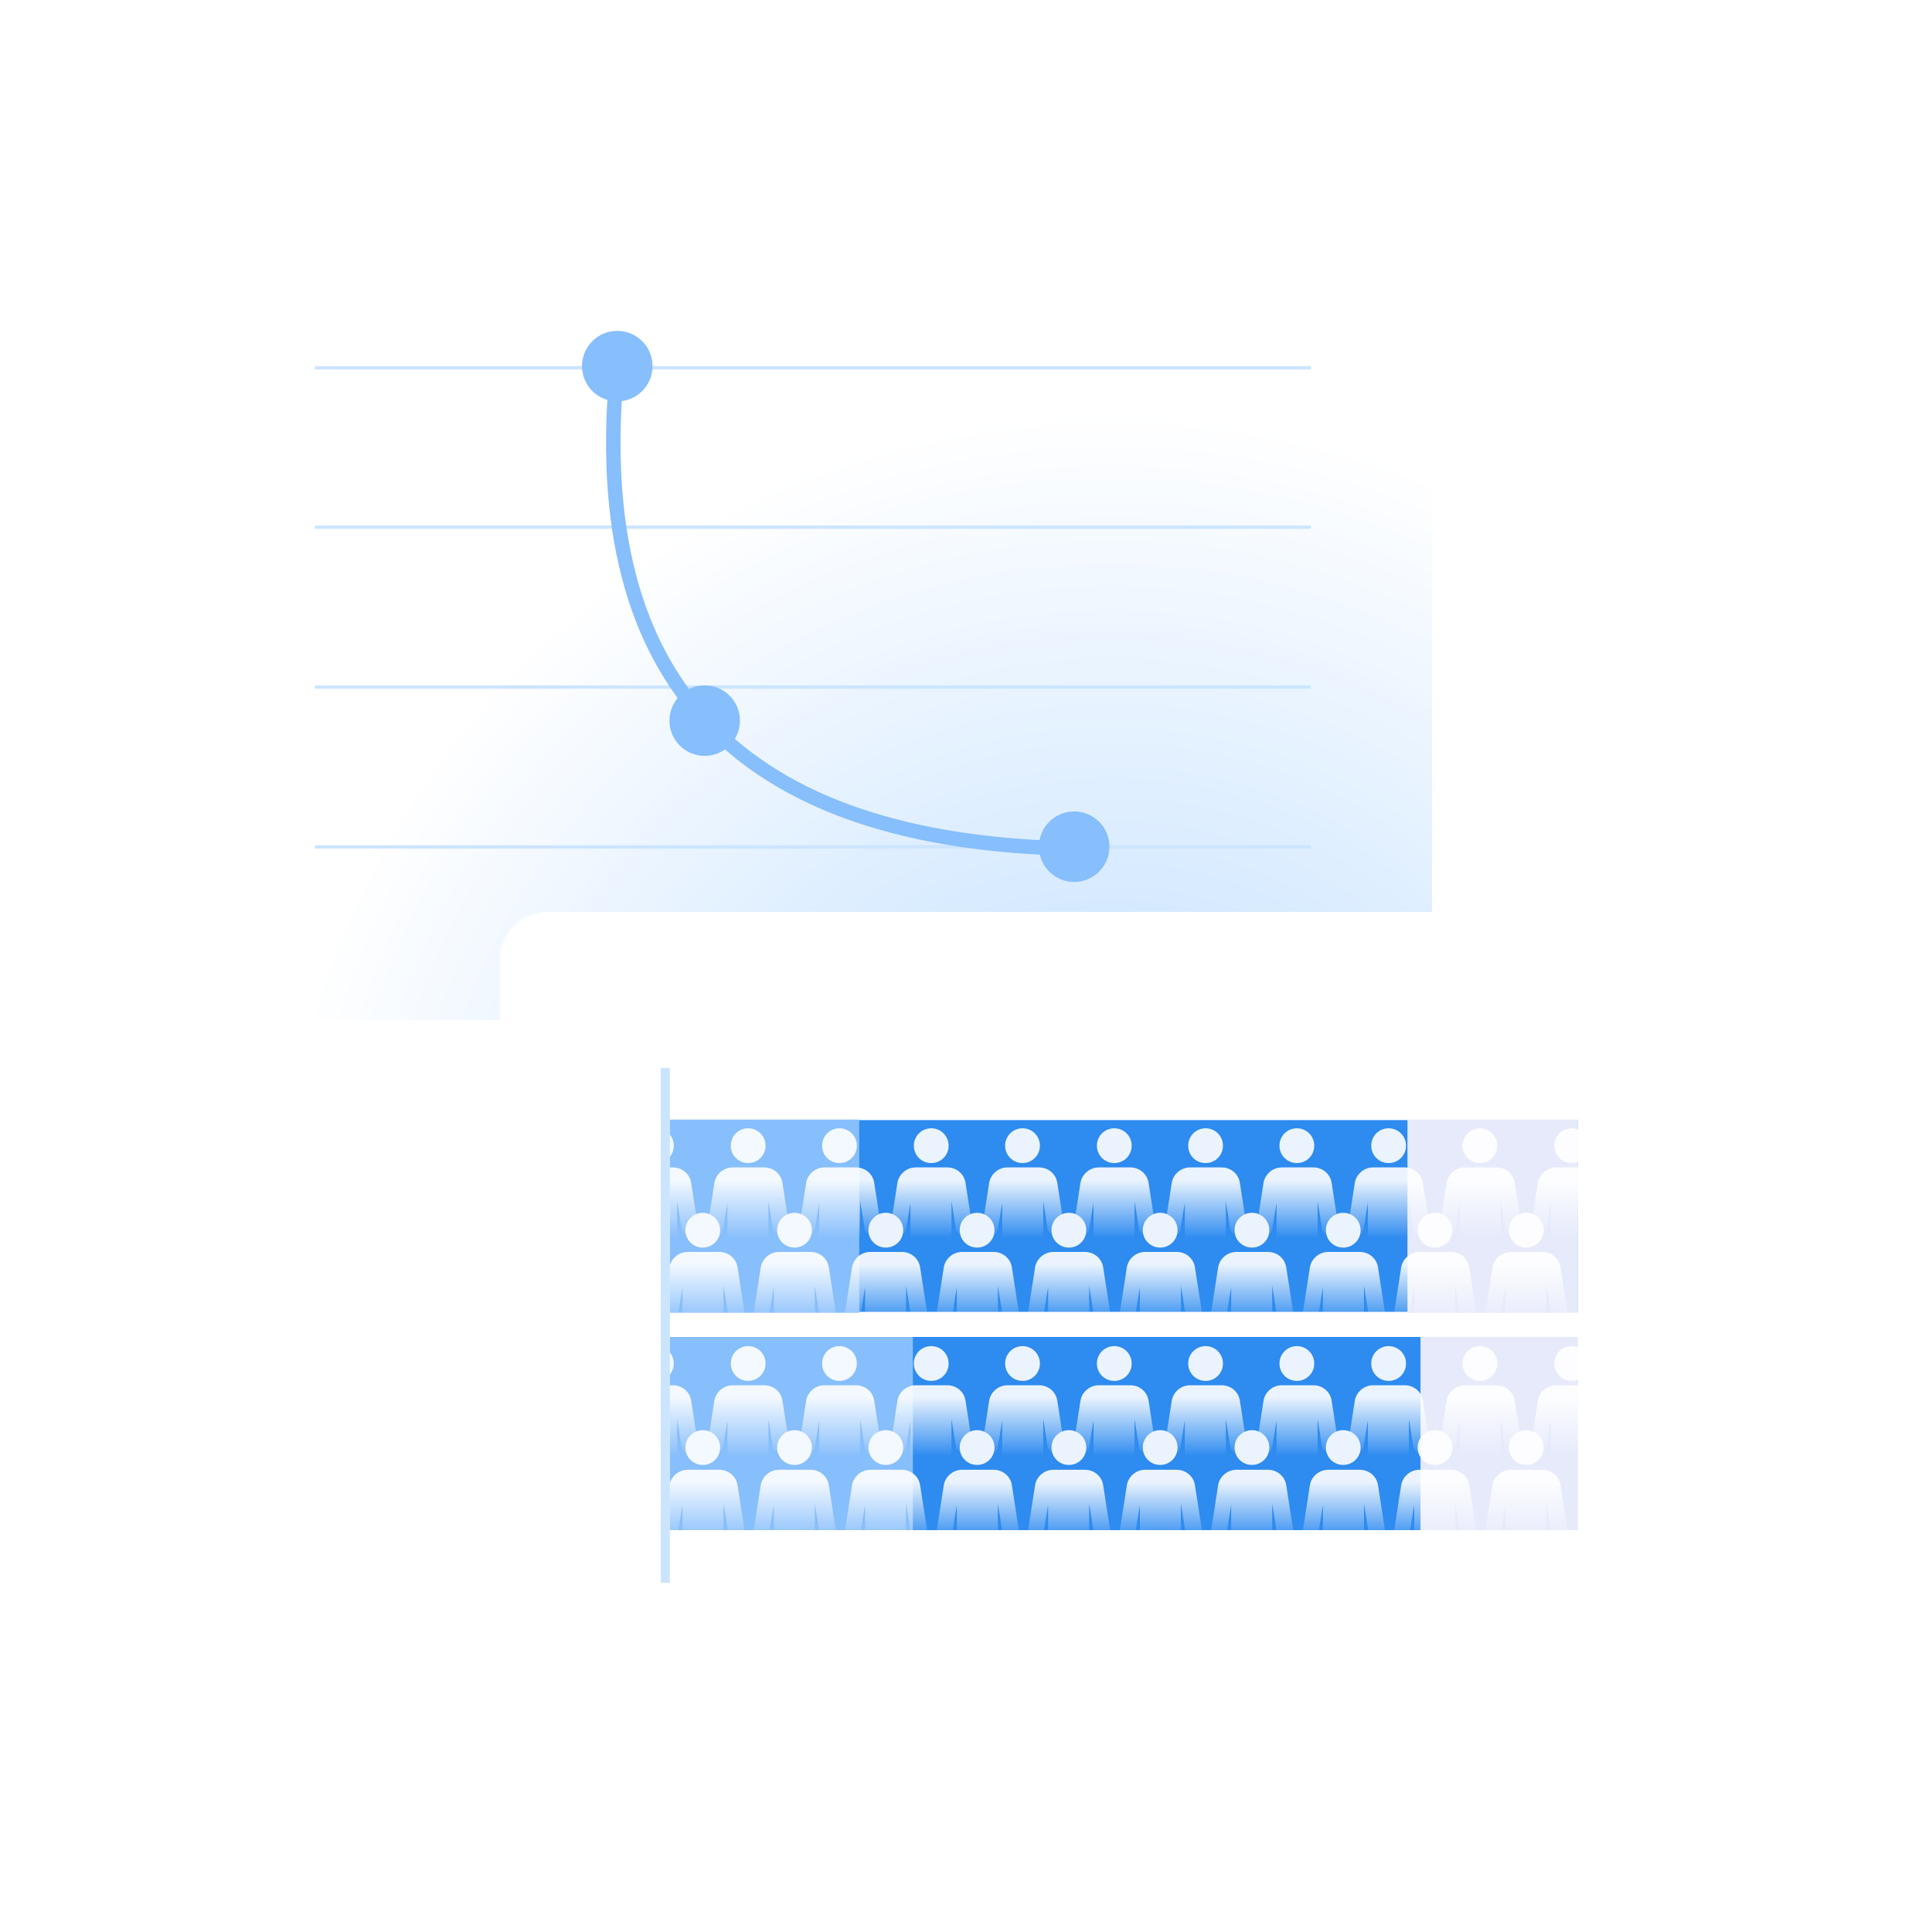 <?xml version="1.0" encoding="UTF-8"?>
<svg id="Layer_1" xmlns="http://www.w3.org/2000/svg" xmlns:xlink="http://www.w3.org/1999/xlink" version="1.1" viewBox="0 0 400 400">
  <!-- Generator: Adobe Illustrator 29.5.1, SVG Export Plug-In . SVG Version: 2.1.0 Build 141)  -->
  <defs>
    <style>
      .st0, .st1       { fill: none }
      .st1             { stroke: #87befc; stroke-miterlimit: 10; stroke-width: 3px }

      .st2  { fill: url(#linear-gradient2) }
      .st3  { fill: url(#linear-gradient1) }
      .st4  { fill: url(#linear-gradient9) }
      .st5  { fill: url(#linear-gradient3) }
      .st6  { fill: url(#linear-gradient6) }
      .st7  { fill: url(#linear-gradient8) }
      .st8  { fill: url(#linear-gradient7) }
      .st9  { fill: url(#linear-gradient5) }
      .st10 { fill: url(#linear-gradient4) }
      .st13 { fill: url(#linear-gradient31) }
      .st14 { fill: url(#linear-gradient30) }
      .st15 { fill: url(#linear-gradient38) }
      .st16 { fill: url(#linear-gradient32) }
      .st17 { fill: url(#linear-gradient61) }
      .st18 { fill: url(#linear-gradient60) }
      .st19 { fill: url(#linear-gradient62) }
      .st20 { fill: url(#linear-gradient69) }
      .st21 { fill: url(#linear-gradient65) }
      .st22 { fill: url(#linear-gradient68) }
      .st23 { fill: url(#linear-gradient67) }
      .st24 { fill: url(#linear-gradient64) }
      .st25 { fill: url(#linear-gradient63) }
      .st26 { fill: url(#linear-gradient66) }
      .st27 { fill: url(#linear-gradient71) }
      .st28 { fill: url(#linear-gradient70) }
      .st29 { fill: url(#linear-gradient39) }
      .st30 { fill: url(#linear-gradient34) }
      .st31 { fill: url(#linear-gradient37) }
      .st32 { fill: url(#linear-gradient35) }
      .st33 { fill: url(#linear-gradient33) }
      .st34 { fill: url(#linear-gradient36) }
      .st35 { fill: url(#linear-gradient80) }
      .st36 { fill: url(#linear-gradient81) }
      .st37 { fill: url(#linear-gradient40) }
      .st38 { fill: url(#linear-gradient41) }
      .st39 { fill: url(#linear-gradient42) }
      .st40 { fill: url(#linear-gradient46) }
      .st41 { fill: url(#linear-gradient48) }
      .st42 { fill: url(#linear-gradient43) }
      .st43 { fill: url(#linear-gradient44) }
      .st44 { fill: url(#linear-gradient47) }
      .st45 { fill: url(#linear-gradient45) }
      .st46 { fill: url(#linear-gradient49) }
      .st47 { fill: url(#linear-gradient83) }
      .st48 { fill: url(#linear-gradient79) }
      .st49 { fill: url(#linear-gradient78) }
      .st50 { fill: url(#linear-gradient77) }
      .st51 { fill: url(#linear-gradient76) }
      .st52 { fill: url(#linear-gradient84) }
      .st53 { fill: url(#linear-gradient82) }
      .st54 { fill: url(#linear-gradient75) }
      .st55 { fill: url(#linear-gradient73) }
      .st56 { fill: url(#linear-gradient74) }
      .st57 { fill: url(#linear-gradient72) }
      .st58 { fill: url(#linear-gradient50) }
      .st59 { fill: url(#linear-gradient51) }
      .st60 { fill: url(#linear-gradient52) }
      .st61 { fill: url(#linear-gradient59) }
      .st62 { fill: url(#linear-gradient53) }
      .st63 { fill: url(#linear-gradient56) }
      .st64 { fill: url(#linear-gradient54) }
      .st65 { fill: url(#linear-gradient57) }
      .st66 { fill: url(#linear-gradient55) }
      .st67 { fill: url(#linear-gradient58) }
      .st68 { fill: url(#linear-gradient28) }
      .st69 { fill: url(#linear-gradient29) }
      .st70 { fill: url(#linear-gradient18) }
      .st71 { fill: url(#linear-gradient13) }
      .st72 { fill: url(#linear-gradient12) }
      .st73 { fill: url(#linear-gradient15) }
      .st74 { fill: url(#linear-gradient16) }
      .st75 { fill: url(#linear-gradient11) }
      .st76 { fill: url(#linear-gradient10) }
      .st77 { fill: url(#linear-gradient17) }
      .st78 { fill: url(#linear-gradient14) }
      .st79 { fill: url(#linear-gradient19) }
      .st80 { fill: url(#linear-gradient23) }
      .st81 { fill: url(#linear-gradient22) }
      .st82 { fill: url(#linear-gradient24) }
      .st83 { fill: url(#linear-gradient25) }
      .st84 { fill: url(#linear-gradient21) }
      .st85 { fill: url(#linear-gradient20) }
      .st86 { fill: url(#linear-gradient27) }
      .st87 { fill: url(#linear-gradient26) }
      .st88 { fill: url(#radial-gradient) }
      .st89 { fill: url(#linear-gradient) }

      .st11, .st12 { fill: #87befc }
      .st91        { fill: #fff }
      .st92        { fill: #e6eafb }
      .st94        { fill: #2E8BF0 }
      .st95        { fill: #cce5ff }
      .st93        { opacity: .9 }

      .st90  { clip-path: url(#clippath-1) }
      .st96  { clip-path: url(#clippath) }


      #seg-two-one {
        transform-origin: 42% 0% !important;
		    animation: simulation 12s infinite linear;
        }
        @keyframes simulation { 
        0% {transform: scaleX(1.2);}
        50% {transform: scaleX(2.5);}
        100% {transform: scaleX(1.2);}     
      }

      #seg-three-one {
        transform-origin: 55% 0% !important;
		    animation: simulation 12s infinite linear;
      }

      #seg-two-two{
        transform-origin: 30% 0% !important;
		    animation: simulation1 12s infinite linear;
        }
        @keyframes simulation1 { 
        0% {transform: scaleX(1);}
        50% {transform: scaleX(.8);}
        100% {transform: scaleX(1);}     
      
      }

      #seg-three-two {
        transform-origin: 83% 0% !important;
		    animation: simulation 12s infinite linear;
      }

      #dot {
        transform-origin: 50% 50% !important;
        animation: dem 30s infinite linear;
        }
        @keyframes dem { 
        0% {transform: translate(0px, 0px);}
        25% {transform: translate(54px, -50px);}
        50% {transform: translate(0px, 0px);}
        75% {transform: translate(54px, -50px);}
        100% {transform: translate(0px, 0px);}
      }

    </style>
    <linearGradient id="linear-gradient" x1="295.1" y1="548.7" x2="301.8" y2="453.5" gradientTransform="translate(-106 -194)" gradientUnits="userSpaceOnUse">
      <stop offset="0" stop-color="#fff"/>
      <stop offset="1" stop-color="#ecf3fe"/>
    </linearGradient>
    <radialGradient id="radial-gradient" cx="229.9" cy="140.5" fx="229.9" fy="140.5" r="174.3" gradientTransform="translate(0 400) scale(1 -1)" gradientUnits="userSpaceOnUse">
      <stop offset="0" stop-color="#b9dbff"/>
      <stop offset="1" stop-color="#fff"/>
    </radialGradient>
    <clipPath id="clippath">
      <rect class="st0" x="138.7" y="231.8" width="188" height="40"/>
    </clipPath>
    <clipPath id="clippath-1">
      <rect class="st0" x="138.7" y="276.8" width="188" height="40"/>
    </clipPath>
    <linearGradient id="linear-gradient1" x1="135.9" y1="289.3" x2="135.9" y2="301.5" gradientUnits="userSpaceOnUse">
      <stop offset="0" stop-color="#fff"/>
      <stop offset="1" stop-color="#fff" stop-opacity="0"/>
    </linearGradient>
    <linearGradient id="linear-gradient2" x1="135.9" y1="289.3" x2="135.9" y2="301.5" xlink:href="#linear-gradient1"/>
    <linearGradient id="linear-gradient3" x1="154.9" y1="289.3" x2="154.9" y2="301.5" xlink:href="#linear-gradient1"/>
    <linearGradient id="linear-gradient4" x1="154.9" y1="289.3" x2="154.9" y2="301.5" xlink:href="#linear-gradient1"/>
    <linearGradient id="linear-gradient5" x1="173.8" y1="289.3" x2="173.8" y2="301.5" xlink:href="#linear-gradient1"/>
    <linearGradient id="linear-gradient6" x1="173.8" y1="289.3" x2="173.8" y2="301.5" xlink:href="#linear-gradient1"/>
    <linearGradient id="linear-gradient7" x1="192.8" y1="289.3" x2="192.8" y2="301.5" xlink:href="#linear-gradient1"/>
    <linearGradient id="linear-gradient8" x1="192.8" y1="289.3" x2="192.8" y2="301.5" xlink:href="#linear-gradient1"/>
    <linearGradient id="linear-gradient9" x1="211.7" y1="289.3" x2="211.7" y2="301.5" xlink:href="#linear-gradient1"/>
    <linearGradient id="linear-gradient10" x1="211.7" y1="289.3" x2="211.7" y2="301.5" xlink:href="#linear-gradient1"/>
    <linearGradient id="linear-gradient11" x1="230.7" y1="289.3" x2="230.7" y2="301.5" xlink:href="#linear-gradient1"/>
    <linearGradient id="linear-gradient12" x1="230.7" y1="289.3" x2="230.7" y2="301.5" xlink:href="#linear-gradient1"/>
    <linearGradient id="linear-gradient13" x1="249.6" y1="289.3" x2="249.6" y2="301.5" xlink:href="#linear-gradient1"/>
    <linearGradient id="linear-gradient14" x1="249.6" y1="289.3" x2="249.6" y2="301.5" xlink:href="#linear-gradient1"/>
    <linearGradient id="linear-gradient15" x1="268.5" y1="289.3" x2="268.5" y2="301.5" xlink:href="#linear-gradient1"/>
    <linearGradient id="linear-gradient16" x1="268.5" y1="289.3" x2="268.5" y2="301.5" xlink:href="#linear-gradient1"/>
    <linearGradient id="linear-gradient17" x1="287.5" y1="289.3" x2="287.5" y2="301.5" xlink:href="#linear-gradient1"/>
    <linearGradient id="linear-gradient18" x1="287.5" y1="289.3" x2="287.5" y2="301.5" xlink:href="#linear-gradient1"/>
    <linearGradient id="linear-gradient19" x1="306.4" y1="289.3" x2="306.4" y2="301.5" xlink:href="#linear-gradient1"/>
    <linearGradient id="linear-gradient20" x1="306.4" y1="289.3" x2="306.4" y2="301.5" xlink:href="#linear-gradient1"/>
    <linearGradient id="linear-gradient21" x1="325.4" y1="289.3" x2="325.4" y2="301.5" xlink:href="#linear-gradient1"/>
    <linearGradient id="linear-gradient22" x1="325.4" y1="289.3" x2="325.4" y2="301.5" xlink:href="#linear-gradient1"/>
    <linearGradient id="linear-gradient23" x1="145.5" y1="306.8" x2="145.5" y2="319" xlink:href="#linear-gradient1"/>
    <linearGradient id="linear-gradient24" x1="145.5" y1="306.8" x2="145.5" y2="319" xlink:href="#linear-gradient1"/>
    <linearGradient id="linear-gradient25" x1="164.5" y1="306.8" x2="164.5" y2="319" xlink:href="#linear-gradient1"/>
    <linearGradient id="linear-gradient26" x1="164.5" y1="306.8" x2="164.5" y2="319" xlink:href="#linear-gradient1"/>
    <linearGradient id="linear-gradient27" x1="183.4" y1="306.8" x2="183.4" y2="319" xlink:href="#linear-gradient1"/>
    <linearGradient id="linear-gradient28" x1="183.4" y1="306.8" x2="183.4" y2="319" xlink:href="#linear-gradient1"/>
    <linearGradient id="linear-gradient29" x1="202.3" y1="306.8" x2="202.3" y2="319" xlink:href="#linear-gradient1"/>
    <linearGradient id="linear-gradient30" x1="202.3" y1="306.8" x2="202.3" y2="319" xlink:href="#linear-gradient1"/>
    <linearGradient id="linear-gradient31" x1="221.3" y1="306.8" x2="221.3" y2="319" xlink:href="#linear-gradient1"/>
    <linearGradient id="linear-gradient32" x1="221.3" y1="306.8" x2="221.3" y2="319" xlink:href="#linear-gradient1"/>
    <linearGradient id="linear-gradient33" x1="240.2" y1="306.8" x2="240.2" y2="319" xlink:href="#linear-gradient1"/>
    <linearGradient id="linear-gradient34" x1="240.2" y1="306.8" x2="240.2" y2="319" xlink:href="#linear-gradient1"/>
    <linearGradient id="linear-gradient35" x1="259.2" y1="306.8" x2="259.2" y2="319" xlink:href="#linear-gradient1"/>
    <linearGradient id="linear-gradient36" x1="259.2" y1="306.8" x2="259.2" y2="319" xlink:href="#linear-gradient1"/>
    <linearGradient id="linear-gradient37" x1="278.1" y1="306.8" x2="278.1" y2="319" xlink:href="#linear-gradient1"/>
    <linearGradient id="linear-gradient38" x1="278.1" y1="306.8" x2="278.1" y2="319" xlink:href="#linear-gradient1"/>
    <linearGradient id="linear-gradient39" x1="297.1" y1="306.8" x2="297.1" y2="319" xlink:href="#linear-gradient1"/>
    <linearGradient id="linear-gradient40" x1="297.1" y1="306.8" x2="297.1" y2="319" xlink:href="#linear-gradient1"/>
    <linearGradient id="linear-gradient41" x1="316" y1="306.8" x2="316" y2="319" xlink:href="#linear-gradient1"/>
    <linearGradient id="linear-gradient42" x1="316" y1="306.8" x2="316" y2="319" xlink:href="#linear-gradient1"/>
    <linearGradient id="linear-gradient43" y1="244.3" y2="256.4" xlink:href="#linear-gradient1"/>
    <linearGradient id="linear-gradient44" x1="135.9" y1="244.3" x2="135.9" y2="256.4" xlink:href="#linear-gradient1"/>
    <linearGradient id="linear-gradient45" x1="154.9" y1="244.3" x2="154.9" y2="256.4" xlink:href="#linear-gradient1"/>
    <linearGradient id="linear-gradient46" x1="154.9" y1="244.3" x2="154.9" y2="256.4" xlink:href="#linear-gradient1"/>
    <linearGradient id="linear-gradient47" x1="173.8" y1="244.3" x2="173.8" y2="256.4" xlink:href="#linear-gradient1"/>
    <linearGradient id="linear-gradient48" x1="173.8" y1="244.3" x2="173.8" y2="256.4" xlink:href="#linear-gradient1"/>
    <linearGradient id="linear-gradient49" x1="192.8" y1="244.3" x2="192.8" y2="256.4" xlink:href="#linear-gradient1"/>
    <linearGradient id="linear-gradient50" x1="192.8" y1="244.3" x2="192.8" y2="256.4" xlink:href="#linear-gradient1"/>
    <linearGradient id="linear-gradient51" x1="211.7" y1="244.3" x2="211.7" y2="256.4" xlink:href="#linear-gradient1"/>
    <linearGradient id="linear-gradient52" x1="211.7" y1="244.3" x2="211.7" y2="256.4" xlink:href="#linear-gradient1"/>
    <linearGradient id="linear-gradient53" x1="230.7" y1="244.3" x2="230.7" y2="256.4" xlink:href="#linear-gradient1"/>
    <linearGradient id="linear-gradient54" x1="230.7" y1="244.3" x2="230.7" y2="256.4" xlink:href="#linear-gradient1"/>
    <linearGradient id="linear-gradient55" x1="249.6" y1="244.3" x2="249.6" y2="256.4" xlink:href="#linear-gradient1"/>
    <linearGradient id="linear-gradient56" x1="249.6" y1="244.3" x2="249.6" y2="256.4" xlink:href="#linear-gradient1"/>
    <linearGradient id="linear-gradient57" x1="268.5" y1="244.3" x2="268.5" y2="256.4" xlink:href="#linear-gradient1"/>
    <linearGradient id="linear-gradient58" x1="268.5" y1="244.3" x2="268.5" y2="256.4" xlink:href="#linear-gradient1"/>
    <linearGradient id="linear-gradient59" x1="287.5" y1="244.3" x2="287.5" y2="256.4" xlink:href="#linear-gradient1"/>
    <linearGradient id="linear-gradient60" x1="287.5" y1="244.3" x2="287.5" y2="256.4" xlink:href="#linear-gradient1"/>
    <linearGradient id="linear-gradient61" x1="306.4" y1="244.3" x2="306.4" y2="256.4" xlink:href="#linear-gradient1"/>
    <linearGradient id="linear-gradient62" x1="306.4" y1="244.3" x2="306.4" y2="256.4" xlink:href="#linear-gradient1"/>
    <linearGradient id="linear-gradient63" x1="325.4" y1="244.3" x2="325.4" y2="256.4" xlink:href="#linear-gradient1"/>
    <linearGradient id="linear-gradient64" x1="325.4" y1="244.3" x2="325.4" y2="256.4" xlink:href="#linear-gradient1"/>
    <linearGradient id="linear-gradient65" x1="145.5" y1="261.7" x2="145.5" y2="273.9" xlink:href="#linear-gradient1"/>
    <linearGradient id="linear-gradient66" x1="145.5" y1="261.7" x2="145.5" y2="273.9" xlink:href="#linear-gradient1"/>
    <linearGradient id="linear-gradient67" x1="164.5" y1="261.7" x2="164.5" y2="273.9" xlink:href="#linear-gradient1"/>
    <linearGradient id="linear-gradient68" x1="164.5" y1="261.7" x2="164.5" y2="273.9" xlink:href="#linear-gradient1"/>
    <linearGradient id="linear-gradient69" x1="183.4" y1="261.7" x2="183.4" y2="273.9" xlink:href="#linear-gradient1"/>
    <linearGradient id="linear-gradient70" x1="183.4" y1="261.7" x2="183.4" y2="273.9" xlink:href="#linear-gradient1"/>
    <linearGradient id="linear-gradient71" x1="202.3" y1="261.7" x2="202.3" y2="273.9" xlink:href="#linear-gradient1"/>
    <linearGradient id="linear-gradient72" x1="202.3" y1="261.7" x2="202.3" y2="273.9" xlink:href="#linear-gradient1"/>
    <linearGradient id="linear-gradient73" x1="221.3" y1="261.7" x2="221.3" y2="273.9" xlink:href="#linear-gradient1"/>
    <linearGradient id="linear-gradient74" x1="221.3" y1="261.7" x2="221.3" y2="273.9" xlink:href="#linear-gradient1"/>
    <linearGradient id="linear-gradient75" x1="240.2" y1="261.7" x2="240.2" y2="273.9" xlink:href="#linear-gradient1"/>
    <linearGradient id="linear-gradient76" x1="240.2" y1="261.7" x2="240.2" y2="273.9" xlink:href="#linear-gradient1"/>
    <linearGradient id="linear-gradient77" x1="259.2" y1="261.7" x2="259.2" y2="273.9" xlink:href="#linear-gradient1"/>
    <linearGradient id="linear-gradient78" x1="259.2" y1="261.7" x2="259.2" y2="273.9" xlink:href="#linear-gradient1"/>
    <linearGradient id="linear-gradient79" x1="278.1" y1="261.7" x2="278.1" y2="273.9" xlink:href="#linear-gradient1"/>
    <linearGradient id="linear-gradient80" x1="278.1" y1="261.7" x2="278.1" y2="273.9" xlink:href="#linear-gradient1"/>
    <linearGradient id="linear-gradient81" x1="297.1" y1="261.7" x2="297.1" y2="273.9" xlink:href="#linear-gradient1"/>
    <linearGradient id="linear-gradient82" x1="297.1" y1="261.7" x2="297.1" y2="273.9" xlink:href="#linear-gradient1"/>
    <linearGradient id="linear-gradient83" x1="316" y1="261.7" x2="316" y2="273.9" xlink:href="#linear-gradient1"/>
    <linearGradient id="linear-gradient84" x1="316" y1="261.7" x2="316" y2="273.9" xlink:href="#linear-gradient1"/>
  </defs>
  
  <g id="demand">
    <rect id="basee" class="st88" x="40" y="40" width="256.5" height="171.2" rx="9.9" ry="9.9"/>
    <g id="l">
      <rect class="st95" x="65.2" y="108.8" width="206.2" height=".7"/>
      <rect class="st95" x="65.2" y="141.9" width="206.2" height=".7"/>
      <rect class="st95" x="65.2" y="175" width="206.2" height=".7"/>
      <rect class="st95" x="65.2" y="75.8" width="206.2" height=".7"/>
    </g>
    <g id="line2">
      <path class="st1" d="M127.8,75.8c-6.5,65.7,25.5,98.6,94.6,99.9">
        <animate accumulate="none" additive="replace" attributeName="d" calcMode="linear" dur="30000ms" fill="remove" repeatCount="indefinite" restart="always" values="M127.8,75.8c-6.5,65.7,25.5,98.6,94.6,99.9;                  M127.8,75.8c71,1.7,101.9,35.4,94.6,99.9;                  M127.8,75.8c-6.5,65.7,25.5,98.6,94.6,99.9;                 M127.8,75.8c71,1.7,101.9,35.4,94.6,99.9;                  M127.8,75.8c-6.5,65.7,25.5,98.6,94.6,99.9"/>
      </path>
    </g>
    <g id="dots">
      <circle class="st12" cx="127.8" cy="75.8" r="7.3"/>
      <circle class="st12" cx="222.4" cy="175.3" r="7.3"/>
    </g>
    <g id="dot">
      <circle class="st12" cx="145.9" cy="149.2" r="7.3"/>
    </g>
  </g>
  <g id="shares">
    <rect id="base" class="st91" x="103.5" y="188.8" width="256.5" height="171.2" rx="9.9" ry="9.9"/>
    <g id="barmask">
      <g id="barone">
        <g class="st96">
          <g>
            <rect id="seg-one-one" class="st94" x="138.7" y="231.9" width="188" height="39.7"/>
            <rect id="seg-two-one" class="st11" x="138.2" y="228.4" width="39.7" height="46.7"/>
            <rect id="seg-three-one" class="st92" x="291.4" y="214.3" width="39.7" height="75"/>
          </g>
        </g>
      </g>
      <g id="bartwo">
        <g class="st90">
          <g>
            <rect id="seg-one-two" class="st94" x="138" y="273.4" width="188" height="46.7"/>
            <rect id="seg-two-two" class="st11" x="109" y="248.8" width="80" height="94.1"/>
            <rect id="seg-three-two" class="st92" x="294.1" y="258.2" width="39.7" height="95.9"/>
          </g>
        </g>
      </g>
    </g>
    <g id="ppl1" class="st93">
      <g>
        <g>
          <path class="st3" d="M135.9,285.9c2,0,3.6-1.6,3.6-3.6s-1.6-3.6-3.6-3.6-3.6,1.6-3.6,3.6,1.6,3.6,3.6,3.6Z"/>
          <path class="st2" d="M128.9,301c.9.1,1.8-.5,1.9-1.4l.9-5.5v7.9h0s8.5,0,8.5,0v-.4s0-7.8,0-7.8l.9,5.7c.1.8.9,1.4,1.7,1.4s.2,0,.3,0c.9-.1,1.6-1,1.4-1.9l-1.4-9c-.3-1.9-1.9-3.2-3.8-3.2h-6.5c-1.9,0-3.5,1.4-3.8,3.2l-1.4,9c-.1.9.5,1.8,1.4,1.9Z"/>
        </g>
        <g>
          <path class="st5" d="M154.9,285.9c2,0,3.6-1.6,3.6-3.6s-1.6-3.6-3.6-3.6-3.6,1.6-3.6,3.6,1.6,3.6,3.6,3.6Z"/>
          <path class="st10" d="M147.8,301c.9.1,1.8-.5,1.9-1.4l.9-5.5v7.9h0s8.5,0,8.5,0v-.4s0-7.8,0-7.8l.9,5.7c.1.8.9,1.4,1.7,1.4s.2,0,.3,0c.9-.1,1.6-1,1.4-1.9l-1.4-9c-.3-1.9-1.9-3.2-3.8-3.2h-6.5c-1.9,0-3.5,1.4-3.8,3.2l-1.4,9c-.1.9.5,1.8,1.4,1.9Z"/>
        </g>
        <g>
          <path class="st9" d="M173.8,285.9c2,0,3.6-1.6,3.6-3.6s-1.6-3.6-3.6-3.6-3.6,1.6-3.6,3.6,1.6,3.6,3.6,3.6Z"/>
          <path class="st6" d="M166.8,301c.9.1,1.8-.5,1.9-1.4l.9-5.5v7.9h0s8.5,0,8.5,0v-.4s0-7.8,0-7.8l.9,5.7c.1.8.9,1.4,1.7,1.4s.2,0,.3,0c.9-.1,1.6-1,1.4-1.9l-1.4-9c-.3-1.9-1.9-3.2-3.8-3.2h-6.5c-1.9,0-3.5,1.4-3.8,3.2l-1.4,9c-.1.9.5,1.8,1.4,1.9Z"/>
        </g>
        <g>
          <path class="st8" d="M192.8,285.9c2,0,3.6-1.6,3.6-3.6s-1.6-3.6-3.6-3.6-3.6,1.6-3.6,3.6,1.6,3.6,3.6,3.6Z"/>
          <path class="st7" d="M185.7,301c.9.1,1.8-.5,1.9-1.4l.9-5.5v7.9h0s8.5,0,8.5,0v-.4s0-7.8,0-7.8l.9,5.7c.1.8.9,1.4,1.7,1.4s.2,0,.3,0c.9-.1,1.6-1,1.4-1.9l-1.4-9c-.3-1.9-1.9-3.2-3.8-3.2h-6.5c-1.9,0-3.5,1.4-3.8,3.2l-1.4,9c-.1.9.5,1.8,1.4,1.9Z"/>
        </g>
        <g>
          <path class="st4" d="M211.7,285.9c2,0,3.6-1.6,3.6-3.6s-1.6-3.6-3.6-3.6-3.6,1.6-3.6,3.6,1.6,3.6,3.6,3.6Z"/>
          <path class="st76" d="M204.7,301c.9.1,1.8-.5,1.9-1.4l.9-5.5v7.9h0s8.5,0,8.5,0v-.4s0-7.8,0-7.8l.9,5.7c.1.8.9,1.4,1.7,1.4s.2,0,.3,0c.9-.1,1.6-1,1.4-1.9l-1.4-9c-.3-1.9-1.9-3.2-3.8-3.2h-6.5c-1.9,0-3.5,1.4-3.8,3.2l-1.4,9c-.1.9.5,1.8,1.4,1.9Z"/>
        </g>
        <g>
          <path class="st75" d="M230.7,285.9c2,0,3.6-1.6,3.6-3.6s-1.6-3.6-3.6-3.6-3.6,1.6-3.6,3.6,1.6,3.6,3.6,3.6Z"/>
          <path class="st72" d="M223.6,301c.9.1,1.8-.5,1.9-1.4l.9-5.5v7.9h0s8.5,0,8.5,0v-.4s0-7.8,0-7.8l.9,5.7c.1.8.9,1.4,1.7,1.4s.2,0,.3,0c.9-.1,1.6-1,1.4-1.9l-1.4-9c-.3-1.9-1.9-3.2-3.8-3.2h-6.5c-1.9,0-3.5,1.4-3.8,3.2l-1.4,9c-.1.9.5,1.8,1.4,1.9Z"/>
        </g>
        <g>
          <path class="st71" d="M249.6,285.9c2,0,3.6-1.6,3.6-3.6s-1.6-3.6-3.6-3.6-3.6,1.6-3.6,3.6,1.6,3.6,3.6,3.6Z"/>
          <path class="st78" d="M242.5,301c.9.1,1.8-.5,1.9-1.4l.9-5.5v7.9h0s8.5,0,8.5,0v-.4s0-7.8,0-7.8l.9,5.7c.1.8.9,1.4,1.7,1.4s.2,0,.3,0c.9-.1,1.6-1,1.4-1.9l-1.4-9c-.3-1.9-1.9-3.2-3.8-3.2h-6.5c-1.9,0-3.5,1.4-3.8,3.2l-1.4,9c-.1.9.5,1.8,1.4,1.9Z"/>
        </g>
        <g>
          <path class="st73" d="M268.5,285.9c2,0,3.6-1.6,3.6-3.6s-1.6-3.6-3.6-3.6-3.6,1.6-3.6,3.6,1.6,3.6,3.6,3.6Z"/>
          <path class="st74" d="M261.5,301c.9.1,1.8-.5,1.9-1.4l.9-5.5v7.9h0s8.5,0,8.5,0v-.4s0-7.8,0-7.8l.9,5.7c.1.8.9,1.4,1.7,1.4s.2,0,.3,0c.9-.1,1.6-1,1.4-1.9l-1.4-9c-.3-1.9-1.9-3.2-3.8-3.2h-6.5c-1.9,0-3.5,1.4-3.8,3.2l-1.4,9c-.1.9.5,1.8,1.4,1.9Z"/>
        </g>
        <g>
          <path class="st77" d="M287.5,285.9c2,0,3.6-1.6,3.6-3.6s-1.6-3.6-3.6-3.6-3.6,1.6-3.6,3.6,1.6,3.6,3.6,3.6Z"/>
          <path class="st70" d="M280.4,301c.9.1,1.8-.5,1.9-1.4l.9-5.5v7.9h0s8.5,0,8.5,0v-.4s0-7.8,0-7.8l.9,5.7c.1.8.9,1.4,1.7,1.4s.2,0,.3,0c.9-.1,1.6-1,1.4-1.9l-1.4-9c-.3-1.9-1.9-3.2-3.8-3.2h-6.5c-1.9,0-3.5,1.4-3.8,3.2l-1.4,9c-.1.9.5,1.8,1.4,1.9Z"/>
        </g>
        <g>
          <path class="st79" d="M306.4,285.9c2,0,3.6-1.6,3.6-3.6s-1.6-3.6-3.6-3.6-3.6,1.6-3.6,3.6,1.6,3.6,3.6,3.6Z"/>
          <path class="st85" d="M299.4,301c.9.1,1.8-.5,1.9-1.4l.9-5.5v7.9h0s8.5,0,8.5,0v-.4s0-7.8,0-7.8l.9,5.7c.1.8.9,1.4,1.7,1.4s.2,0,.3,0c.9-.1,1.6-1,1.4-1.9l-1.4-9c-.3-1.9-1.9-3.2-3.8-3.2h-6.5c-1.9,0-3.5,1.4-3.8,3.2l-1.4,9c-.1.9.5,1.8,1.4,1.9Z"/>
        </g>
        <g>
          <path class="st84" d="M325.4,285.9c2,0,3.6-1.6,3.6-3.6s-1.6-3.6-3.6-3.6-3.6,1.6-3.6,3.6,1.6,3.6,3.6,3.6Z"/>
          <path class="st81" d="M318.3,301c.9.1,1.8-.5,1.9-1.4l.9-5.5v7.9h0s8.5,0,8.5,0v-.4s0-7.8,0-7.8l.9,5.7c.1.8.9,1.4,1.7,1.4s.2,0,.3,0c.9-.1,1.6-1,1.4-1.9l-1.4-9c-.3-1.9-1.9-3.2-3.8-3.2h-6.5c-1.9,0-3.5,1.4-3.8,3.2l-1.4,9c-.1.9.5,1.8,1.4,1.9Z"/>
        </g>
      </g>
      <g>
        <g>
          <path class="st80" d="M145.5,303.3c2,0,3.6-1.6,3.6-3.6s-1.6-3.6-3.6-3.6-3.6,1.6-3.6,3.6,1.6,3.6,3.6,3.6Z"/>
          <path class="st82" d="M138.5,318.5c.9.1,1.8-.5,1.9-1.4l.9-5.5v7.9h0s8.5,0,8.5,0v-.4s0-7.8,0-7.8l.9,5.7c.1.8.9,1.4,1.7,1.4s.2,0,.3,0c.9-.1,1.6-1,1.4-1.9l-1.4-9c-.3-1.9-1.9-3.2-3.8-3.2h-6.5c-1.9,0-3.5,1.4-3.8,3.2l-1.4,9c-.1.9.5,1.8,1.4,1.9Z"/>
        </g>
        <g>
          <path class="st83" d="M164.5,303.3c2,0,3.6-1.6,3.6-3.6s-1.6-3.6-3.6-3.6-3.6,1.6-3.6,3.6,1.6,3.6,3.6,3.6Z"/>
          <path class="st87" d="M157.4,318.5c.9.1,1.8-.5,1.9-1.4l.9-5.5v7.9h0s8.5,0,8.5,0v-.4s0-7.8,0-7.8l.9,5.7c.1.8.9,1.4,1.7,1.4s.2,0,.3,0c.9-.1,1.6-1,1.4-1.9l-1.4-9c-.3-1.9-1.9-3.2-3.8-3.2h-6.5c-1.9,0-3.5,1.4-3.8,3.2l-1.4,9c-.1.9.5,1.8,1.4,1.9Z"/>
        </g>
        <g>
          <path class="st86" d="M183.4,303.3c2,0,3.6-1.6,3.6-3.6s-1.6-3.6-3.6-3.6-3.6,1.6-3.6,3.6,1.6,3.6,3.6,3.6Z"/>
          <path class="st68" d="M176.3,318.5c.9.1,1.8-.5,1.9-1.4l.9-5.5v7.9h0s8.5,0,8.5,0v-.4s0-7.8,0-7.8l.9,5.7c.1.8.9,1.4,1.7,1.4s.2,0,.3,0c.9-.1,1.6-1,1.4-1.9l-1.4-9c-.3-1.9-1.9-3.2-3.8-3.2h-6.5c-1.9,0-3.5,1.4-3.8,3.2l-1.4,9c-.1.9.5,1.8,1.4,1.9Z"/>
        </g>
        <g>
          <path class="st69" d="M202.3,303.3c2,0,3.6-1.6,3.6-3.6s-1.6-3.6-3.6-3.6-3.6,1.6-3.6,3.6,1.6,3.6,3.6,3.6Z"/>
          <path class="st14" d="M195.3,318.5c.9.1,1.8-.5,1.9-1.4l.9-5.5v7.9h0s8.5,0,8.5,0v-.4s0-7.8,0-7.8l.9,5.7c.1.8.9,1.4,1.7,1.4s.2,0,.3,0c.9-.1,1.6-1,1.4-1.9l-1.4-9c-.3-1.9-1.9-3.2-3.8-3.2h-6.5c-1.9,0-3.5,1.4-3.8,3.2l-1.4,9c-.1.9.5,1.8,1.4,1.9Z"/>
        </g>
        <g>
          <path class="st13" d="M221.3,303.3c2,0,3.6-1.6,3.6-3.6s-1.6-3.6-3.6-3.6-3.6,1.6-3.6,3.6,1.6,3.6,3.6,3.6Z"/>
          <path class="st16" d="M214.2,318.5c.9.1,1.8-.5,1.9-1.4l.9-5.5v7.9h0s8.5,0,8.5,0v-.4s0-7.8,0-7.8l.9,5.7c.1.8.9,1.4,1.7,1.4s.2,0,.3,0c.9-.1,1.6-1,1.4-1.9l-1.4-9c-.3-1.9-1.9-3.2-3.8-3.2h-6.5c-1.9,0-3.5,1.4-3.8,3.2l-1.4,9c-.1.9.5,1.8,1.4,1.9Z"/>
        </g>
        <g>
          <path class="st33" d="M240.2,303.3c2,0,3.6-1.6,3.6-3.6s-1.6-3.6-3.6-3.6-3.6,1.6-3.6,3.6,1.6,3.6,3.6,3.6Z"/>
          <path class="st30" d="M233.2,318.5c.9.1,1.8-.5,1.9-1.4l.9-5.5v7.9h0s8.5,0,8.5,0v-.4s0-7.8,0-7.8l.9,5.7c.1.8.9,1.4,1.7,1.4s.2,0,.3,0c.9-.1,1.6-1,1.4-1.9l-1.4-9c-.3-1.9-1.9-3.2-3.8-3.2h-6.5c-1.9,0-3.5,1.4-3.8,3.2l-1.4,9c-.1.9.5,1.8,1.4,1.9Z"/>
        </g>
        <g>
          <path class="st32" d="M259.2,303.3c2,0,3.6-1.6,3.6-3.6s-1.6-3.6-3.6-3.6-3.6,1.6-3.6,3.6,1.6,3.6,3.6,3.6Z"/>
          <path class="st34" d="M252.1,318.5c.9.1,1.8-.5,1.9-1.4l.9-5.5v7.9h0s8.5,0,8.5,0v-.4s0-7.8,0-7.8l.9,5.7c.1.8.9,1.4,1.7,1.4s.2,0,.3,0c.9-.1,1.6-1,1.4-1.9l-1.4-9c-.3-1.9-1.9-3.2-3.8-3.2h-6.5c-1.9,0-3.5,1.4-3.8,3.2l-1.4,9c-.1.9.5,1.8,1.4,1.9Z"/>
        </g>
        <g>
          <path class="st31" d="M278.1,303.3c2,0,3.6-1.6,3.6-3.6s-1.6-3.6-3.6-3.6-3.6,1.6-3.6,3.6,1.6,3.6,3.6,3.6Z"/>
          <path class="st15" d="M271.1,318.5c.9.1,1.8-.5,1.9-1.4l.9-5.5v7.9h0s8.5,0,8.5,0v-.4s0-7.8,0-7.8l.9,5.7c.1.8.9,1.4,1.7,1.4s.2,0,.3,0c.9-.1,1.6-1,1.4-1.9l-1.4-9c-.3-1.9-1.9-3.2-3.8-3.2h-6.5c-1.9,0-3.5,1.4-3.8,3.2l-1.4,9c-.1.9.5,1.8,1.4,1.9Z"/>
        </g>
        <g>
          <path class="st29" d="M297.1,303.3c2,0,3.6-1.6,3.6-3.6s-1.6-3.6-3.6-3.6-3.6,1.6-3.6,3.6,1.6,3.6,3.6,3.6Z"/>
          <path class="st37" d="M290,318.5c.9.1,1.8-.5,1.9-1.4l.9-5.5v7.9h0s8.5,0,8.5,0v-.4s0-7.8,0-7.8l.9,5.7c.1.8.9,1.4,1.7,1.4s.2,0,.3,0c.9-.1,1.6-1,1.4-1.9l-1.4-9c-.3-1.9-1.9-3.2-3.8-3.2h-6.5c-1.9,0-3.5,1.4-3.8,3.2l-1.4,9c-.1.9.5,1.8,1.4,1.9Z"/>
        </g>
        <g>
          <path class="st38" d="M316,303.3c2,0,3.6-1.6,3.6-3.6s-1.6-3.6-3.6-3.6-3.6,1.6-3.6,3.6,1.6,3.6,3.6,3.6Z"/>
          <path class="st39" d="M308.9,318.5c.9.1,1.8-.5,1.9-1.4l.9-5.5v7.9h0s8.5,0,8.5,0v-.4s0-7.8,0-7.8l.9,5.7c.1.8.9,1.4,1.7,1.4s.2,0,.3,0c.9-.1,1.6-1,1.4-1.9l-1.4-9c-.3-1.9-1.9-3.2-3.8-3.2h-6.5c-1.9,0-3.5,1.4-3.8,3.2l-1.4,9c-.1.9.5,1.8,1.4,1.9Z"/>
        </g>
      </g>
    </g>
    <g id="ppl" class="st93">
      <g>
        <g>
          <path class="st42" d="M135.9,240.8c2,0,3.6-1.6,3.6-3.6s-1.6-3.6-3.6-3.6-3.6,1.6-3.6,3.6,1.6,3.6,3.6,3.6Z"/>
          <path class="st43" d="M128.9,255.9c.9.1,1.8-.5,1.9-1.4l.9-5.5v7.9h0s8.5,0,8.5,0v-.4s0-7.8,0-7.8l.9,5.7c.1.8.9,1.4,1.7,1.4s.2,0,.3,0c.9-.1,1.6-1,1.4-1.9l-1.4-9c-.3-1.9-1.9-3.2-3.8-3.2h-6.5c-1.9,0-3.5,1.4-3.8,3.2l-1.4,9c-.1.9.5,1.8,1.4,1.9Z"/>
        </g>
        <g>
          <path class="st45" d="M154.9,240.8c2,0,3.6-1.6,3.6-3.6s-1.6-3.6-3.6-3.6-3.6,1.6-3.6,3.6,1.6,3.6,3.6,3.6Z"/>
          <path class="st40" d="M147.8,255.9c.9.1,1.8-.5,1.9-1.4l.9-5.5v7.9h0s8.5,0,8.5,0v-.4s0-7.8,0-7.8l.9,5.7c.1.8.9,1.4,1.7,1.4s.2,0,.3,0c.9-.1,1.6-1,1.4-1.9l-1.4-9c-.3-1.9-1.9-3.2-3.8-3.2h-6.5c-1.9,0-3.5,1.4-3.8,3.2l-1.4,9c-.1.9.5,1.8,1.4,1.9Z"/>
        </g>
        <g>
          <path class="st44" d="M173.8,240.8c2,0,3.6-1.6,3.6-3.6s-1.6-3.6-3.6-3.6-3.6,1.6-3.6,3.6,1.6,3.6,3.6,3.6Z"/>
          <path class="st41" d="M166.8,255.9c.9.1,1.8-.5,1.9-1.4l.9-5.5v7.9h0s8.5,0,8.5,0v-.4s0-7.8,0-7.8l.9,5.7c.1.8.9,1.4,1.7,1.4s.2,0,.3,0c.9-.1,1.6-1,1.4-1.9l-1.4-9c-.3-1.9-1.9-3.2-3.8-3.2h-6.5c-1.9,0-3.5,1.4-3.8,3.2l-1.4,9c-.1.9.5,1.8,1.4,1.9Z"/>
        </g>
        <g>
          <path class="st46" d="M192.8,240.8c2,0,3.6-1.6,3.6-3.6s-1.6-3.6-3.6-3.6-3.6,1.6-3.6,3.6,1.6,3.6,3.6,3.6Z"/>
          <path class="st58" d="M185.7,255.9c.9.1,1.8-.5,1.9-1.4l.9-5.5v7.9h0s8.5,0,8.5,0v-.4s0-7.8,0-7.8l.9,5.7c.1.8.9,1.4,1.7,1.4s.2,0,.3,0c.9-.1,1.6-1,1.4-1.9l-1.4-9c-.3-1.9-1.9-3.2-3.8-3.2h-6.5c-1.9,0-3.5,1.4-3.8,3.2l-1.4,9c-.1.9.5,1.8,1.4,1.9Z"/>
        </g>
        <g>
          <path class="st59" d="M211.7,240.8c2,0,3.6-1.6,3.6-3.6s-1.6-3.6-3.6-3.6-3.6,1.6-3.6,3.6,1.6,3.6,3.6,3.6Z"/>
          <path class="st60" d="M204.7,255.9c.9.1,1.8-.5,1.9-1.4l.9-5.5v7.9h0s8.5,0,8.5,0v-.4s0-7.8,0-7.8l.9,5.7c.1.8.9,1.4,1.7,1.4s.2,0,.3,0c.9-.1,1.6-1,1.4-1.9l-1.4-9c-.3-1.9-1.9-3.2-3.8-3.2h-6.5c-1.9,0-3.5,1.4-3.8,3.2l-1.4,9c-.1.9.5,1.8,1.4,1.9Z"/>
        </g>
        <g>
          <path class="st62" d="M230.7,240.8c2,0,3.6-1.6,3.6-3.6s-1.6-3.6-3.6-3.6-3.6,1.6-3.6,3.6,1.6,3.6,3.6,3.6Z"/>
          <path class="st64" d="M223.6,255.9c.9.1,1.8-.5,1.9-1.4l.9-5.5v7.9h0s8.5,0,8.5,0v-.4s0-7.8,0-7.8l.9,5.7c.1.8.9,1.4,1.7,1.4s.2,0,.3,0c.9-.1,1.6-1,1.4-1.9l-1.4-9c-.3-1.9-1.9-3.2-3.8-3.2h-6.5c-1.9,0-3.5,1.4-3.8,3.2l-1.4,9c-.1.9.5,1.8,1.4,1.9Z"/>
        </g>
        <g>
          <path class="st66" d="M249.6,240.8c2,0,3.6-1.6,3.6-3.6s-1.6-3.6-3.6-3.6-3.6,1.6-3.6,3.6,1.6,3.6,3.6,3.6Z"/>
          <path class="st63" d="M242.5,255.9c.9.1,1.8-.5,1.9-1.4l.9-5.5v7.9h0s8.5,0,8.5,0v-.4s0-7.8,0-7.8l.9,5.7c.1.8.9,1.4,1.7,1.4s.2,0,.3,0c.9-.1,1.6-1,1.4-1.9l-1.4-9c-.3-1.9-1.9-3.2-3.8-3.2h-6.5c-1.9,0-3.5,1.4-3.8,3.2l-1.4,9c-.1.9.5,1.8,1.4,1.9Z"/>
        </g>
        <g>
          <path class="st65" d="M268.5,240.8c2,0,3.6-1.6,3.6-3.6s-1.6-3.6-3.6-3.6-3.6,1.6-3.6,3.6,1.6,3.6,3.6,3.6Z"/>
          <path class="st67" d="M261.5,255.9c.9.1,1.8-.5,1.9-1.4l.9-5.5v7.9h0s8.5,0,8.5,0v-.4s0-7.8,0-7.8l.9,5.7c.1.8.9,1.4,1.7,1.4s.2,0,.3,0c.9-.1,1.6-1,1.4-1.9l-1.4-9c-.3-1.9-1.9-3.2-3.8-3.2h-6.5c-1.9,0-3.5,1.4-3.8,3.2l-1.4,9c-.1.9.5,1.8,1.4,1.9Z"/>
        </g>
        <g>
          <path class="st61" d="M287.5,240.8c2,0,3.6-1.6,3.6-3.6s-1.6-3.6-3.6-3.6-3.6,1.6-3.6,3.6,1.6,3.6,3.6,3.6Z"/>
          <path class="st18" d="M280.4,255.9c.9.1,1.8-.5,1.9-1.4l.9-5.5v7.9h0s8.5,0,8.5,0v-.4s0-7.8,0-7.8l.9,5.7c.1.8.9,1.4,1.7,1.4s.2,0,.3,0c.9-.1,1.6-1,1.4-1.9l-1.4-9c-.3-1.9-1.9-3.2-3.8-3.2h-6.5c-1.9,0-3.5,1.4-3.8,3.2l-1.4,9c-.1.9.5,1.8,1.4,1.9Z"/>
        </g>
        <g>
          <path class="st17" d="M306.4,240.8c2,0,3.6-1.6,3.6-3.6s-1.6-3.6-3.6-3.6-3.6,1.6-3.6,3.6,1.6,3.6,3.6,3.6Z"/>
          <path class="st19" d="M299.4,255.9c.9.1,1.8-.5,1.9-1.4l.9-5.5v7.9h0s8.5,0,8.5,0v-.4s0-7.8,0-7.8l.9,5.7c.1.8.9,1.4,1.7,1.4s.2,0,.3,0c.9-.1,1.6-1,1.4-1.9l-1.4-9c-.3-1.9-1.9-3.2-3.8-3.2h-6.5c-1.9,0-3.5,1.4-3.8,3.2l-1.4,9c-.1.9.5,1.8,1.4,1.9Z"/>
        </g>
        <g>
          <path class="st25" d="M325.4,240.8c2,0,3.6-1.6,3.6-3.6s-1.6-3.6-3.6-3.6-3.6,1.6-3.6,3.6,1.6,3.6,3.6,3.6Z"/>
          <path class="st24" d="M318.3,255.9c.9.1,1.8-.5,1.9-1.4l.9-5.5v7.9h0s8.5,0,8.5,0v-.4s0-7.8,0-7.8l.9,5.7c.1.8.9,1.4,1.7,1.4s.2,0,.3,0c.9-.1,1.6-1,1.4-1.9l-1.4-9c-.3-1.9-1.9-3.2-3.8-3.2h-6.5c-1.9,0-3.5,1.4-3.8,3.2l-1.4,9c-.1.9.5,1.8,1.4,1.9Z"/>
        </g>
      </g>
      <g>
        <g>
          <path class="st21" d="M145.5,258.3c2,0,3.6-1.6,3.6-3.6s-1.6-3.6-3.6-3.6-3.6,1.6-3.6,3.6,1.6,3.6,3.6,3.6Z"/>
          <path class="st26" d="M138.5,273.4c.9.1,1.8-.5,1.9-1.4l.9-5.5v7.9h0s8.5,0,8.5,0v-.4s0-7.8,0-7.8l.9,5.7c.1.8.9,1.4,1.7,1.4s.2,0,.3,0c.9-.1,1.6-1,1.4-1.9l-1.4-9c-.3-1.9-1.9-3.2-3.8-3.2h-6.5c-1.9,0-3.5,1.4-3.8,3.2l-1.4,9c-.1.9.5,1.8,1.4,1.9Z"/>
        </g>
        <g>
          <path class="st23" d="M164.5,258.3c2,0,3.6-1.6,3.6-3.6s-1.6-3.6-3.6-3.6-3.6,1.6-3.6,3.6,1.6,3.6,3.6,3.6Z"/>
          <path class="st22" d="M157.4,273.4c.9.1,1.8-.5,1.9-1.4l.9-5.5v7.9h0s8.5,0,8.5,0v-.4s0-7.8,0-7.8l.9,5.7c.1.8.9,1.4,1.7,1.4s.2,0,.3,0c.9-.1,1.6-1,1.4-1.9l-1.4-9c-.3-1.9-1.9-3.2-3.8-3.2h-6.5c-1.9,0-3.5,1.4-3.8,3.2l-1.4,9c-.1.9.5,1.8,1.4,1.9Z"/>
        </g>
        <g>
          <path class="st20" d="M183.4,258.3c2,0,3.6-1.6,3.6-3.6s-1.6-3.6-3.6-3.6-3.6,1.6-3.6,3.6,1.6,3.6,3.6,3.6Z"/>
          <path class="st28" d="M176.3,273.4c.9.1,1.8-.5,1.9-1.4l.9-5.5v7.9h0s8.5,0,8.5,0v-.4s0-7.8,0-7.8l.9,5.7c.1.8.9,1.4,1.7,1.4s.2,0,.3,0c.9-.1,1.6-1,1.4-1.9l-1.4-9c-.3-1.9-1.9-3.2-3.8-3.2h-6.5c-1.9,0-3.5,1.4-3.8,3.2l-1.4,9c-.1.9.5,1.8,1.4,1.9Z"/>
        </g>
        <g>
          <path class="st27" d="M202.3,258.3c2,0,3.6-1.6,3.6-3.6s-1.6-3.6-3.6-3.6-3.6,1.6-3.6,3.6,1.6,3.6,3.6,3.6Z"/>
          <path class="st57" d="M195.3,273.4c.9.1,1.8-.5,1.9-1.4l.9-5.5v7.9h0s8.5,0,8.5,0v-.4s0-7.8,0-7.8l.9,5.7c.1.8.9,1.4,1.7,1.4s.2,0,.3,0c.9-.1,1.6-1,1.4-1.9l-1.4-9c-.3-1.9-1.9-3.2-3.8-3.2h-6.5c-1.9,0-3.5,1.4-3.8,3.2l-1.4,9c-.1.9.5,1.8,1.4,1.9Z"/>
        </g>
        <g>
          <path class="st55" d="M221.3,258.3c2,0,3.6-1.6,3.6-3.6s-1.6-3.6-3.6-3.6-3.6,1.6-3.6,3.6,1.6,3.6,3.6,3.6Z"/>
          <path class="st56" d="M214.2,273.4c.9.1,1.8-.5,1.9-1.4l.9-5.5v7.9h0s8.5,0,8.5,0v-.4s0-7.8,0-7.8l.9,5.7c.1.8.9,1.4,1.7,1.4s.2,0,.3,0c.9-.1,1.6-1,1.4-1.9l-1.4-9c-.3-1.9-1.9-3.2-3.8-3.2h-6.5c-1.9,0-3.5,1.4-3.8,3.2l-1.4,9c-.1.9.5,1.8,1.4,1.9Z"/>
        </g>
        <g>
          <path class="st54" d="M240.2,258.3c2,0,3.6-1.6,3.6-3.6s-1.6-3.6-3.6-3.6-3.6,1.6-3.6,3.6,1.6,3.6,3.6,3.6Z"/>
          <path class="st51" d="M233.2,273.4c.9.1,1.8-.5,1.9-1.4l.9-5.5v7.9h0s8.5,0,8.5,0v-.4s0-7.8,0-7.8l.9,5.7c.1.8.9,1.4,1.7,1.4s.2,0,.3,0c.9-.1,1.6-1,1.4-1.9l-1.4-9c-.3-1.9-1.9-3.2-3.8-3.2h-6.5c-1.9,0-3.5,1.4-3.8,3.2l-1.4,9c-.1.9.5,1.8,1.4,1.9Z"/>
        </g>
        <g>
          <path class="st50" d="M259.2,258.3c2,0,3.6-1.6,3.6-3.6s-1.6-3.6-3.6-3.6-3.6,1.6-3.6,3.6,1.6,3.6,3.6,3.6Z"/>
          <path class="st49" d="M252.1,273.4c.9.1,1.8-.5,1.9-1.4l.9-5.5v7.9h0s8.5,0,8.5,0v-.4s0-7.8,0-7.8l.9,5.7c.1.8.9,1.4,1.7,1.4s.2,0,.3,0c.9-.1,1.6-1,1.4-1.9l-1.4-9c-.3-1.9-1.9-3.2-3.8-3.2h-6.5c-1.9,0-3.5,1.4-3.8,3.2l-1.4,9c-.1.9.5,1.8,1.4,1.9Z"/>
        </g>
        <g>
          <path class="st48" d="M278.1,258.3c2,0,3.6-1.6,3.6-3.6s-1.6-3.6-3.6-3.6-3.6,1.6-3.6,3.6,1.6,3.6,3.6,3.6Z"/>
          <path class="st35" d="M271.1,273.4c.9.1,1.8-.5,1.9-1.4l.9-5.5v7.9h0s8.5,0,8.5,0v-.4s0-7.8,0-7.8l.9,5.7c.1.8.9,1.4,1.7,1.4s.2,0,.3,0c.9-.1,1.6-1,1.4-1.9l-1.4-9c-.3-1.9-1.9-3.2-3.8-3.2h-6.5c-1.9,0-3.5,1.4-3.8,3.2l-1.4,9c-.1.9.5,1.8,1.4,1.9Z"/>
        </g>
        <g>
          <path class="st36" d="M297.1,258.3c2,0,3.6-1.6,3.6-3.6s-1.6-3.6-3.6-3.6-3.6,1.6-3.6,3.6,1.6,3.6,3.6,3.6Z"/>
          <path class="st53" d="M290,273.4c.9.1,1.8-.5,1.9-1.4l.9-5.5v7.9h0s8.5,0,8.5,0v-.4s0-7.8,0-7.8l.9,5.7c.1.8.9,1.4,1.7,1.4s.2,0,.3,0c.9-.1,1.6-1,1.4-1.9l-1.4-9c-.3-1.9-1.9-3.2-3.8-3.2h-6.5c-1.9,0-3.5,1.4-3.8,3.2l-1.4,9c-.1.9.5,1.8,1.4,1.9Z"/>
        </g>
        <g>
          <path class="st47" d="M316,258.3c2,0,3.6-1.6,3.6-3.6s-1.6-3.6-3.6-3.6-3.6,1.6-3.6,3.6,1.6,3.6,3.6,3.6Z"/>
          <path class="st52" d="M308.9,273.4c.9.1,1.8-.5,1.9-1.4l.9-5.5v7.9h0s8.5,0,8.5,0v-.4s0-7.8,0-7.8l.9,5.7c.1.8.9,1.4,1.7,1.4s.2,0,.3,0c.9-.1,1.6-1,1.4-1.9l-1.4-9c-.3-1.9-1.9-3.2-3.8-3.2h-6.5c-1.9,0-3.5,1.4-3.8,3.2l-1.4,9c-.1.9.5,1.8,1.4,1.9Z"/>
        </g>
      </g>
    </g>
    <rect id="line" class="st95" x="136.8" y="221.1" width="1.9" height="106.6"/>
  </g>
</svg>